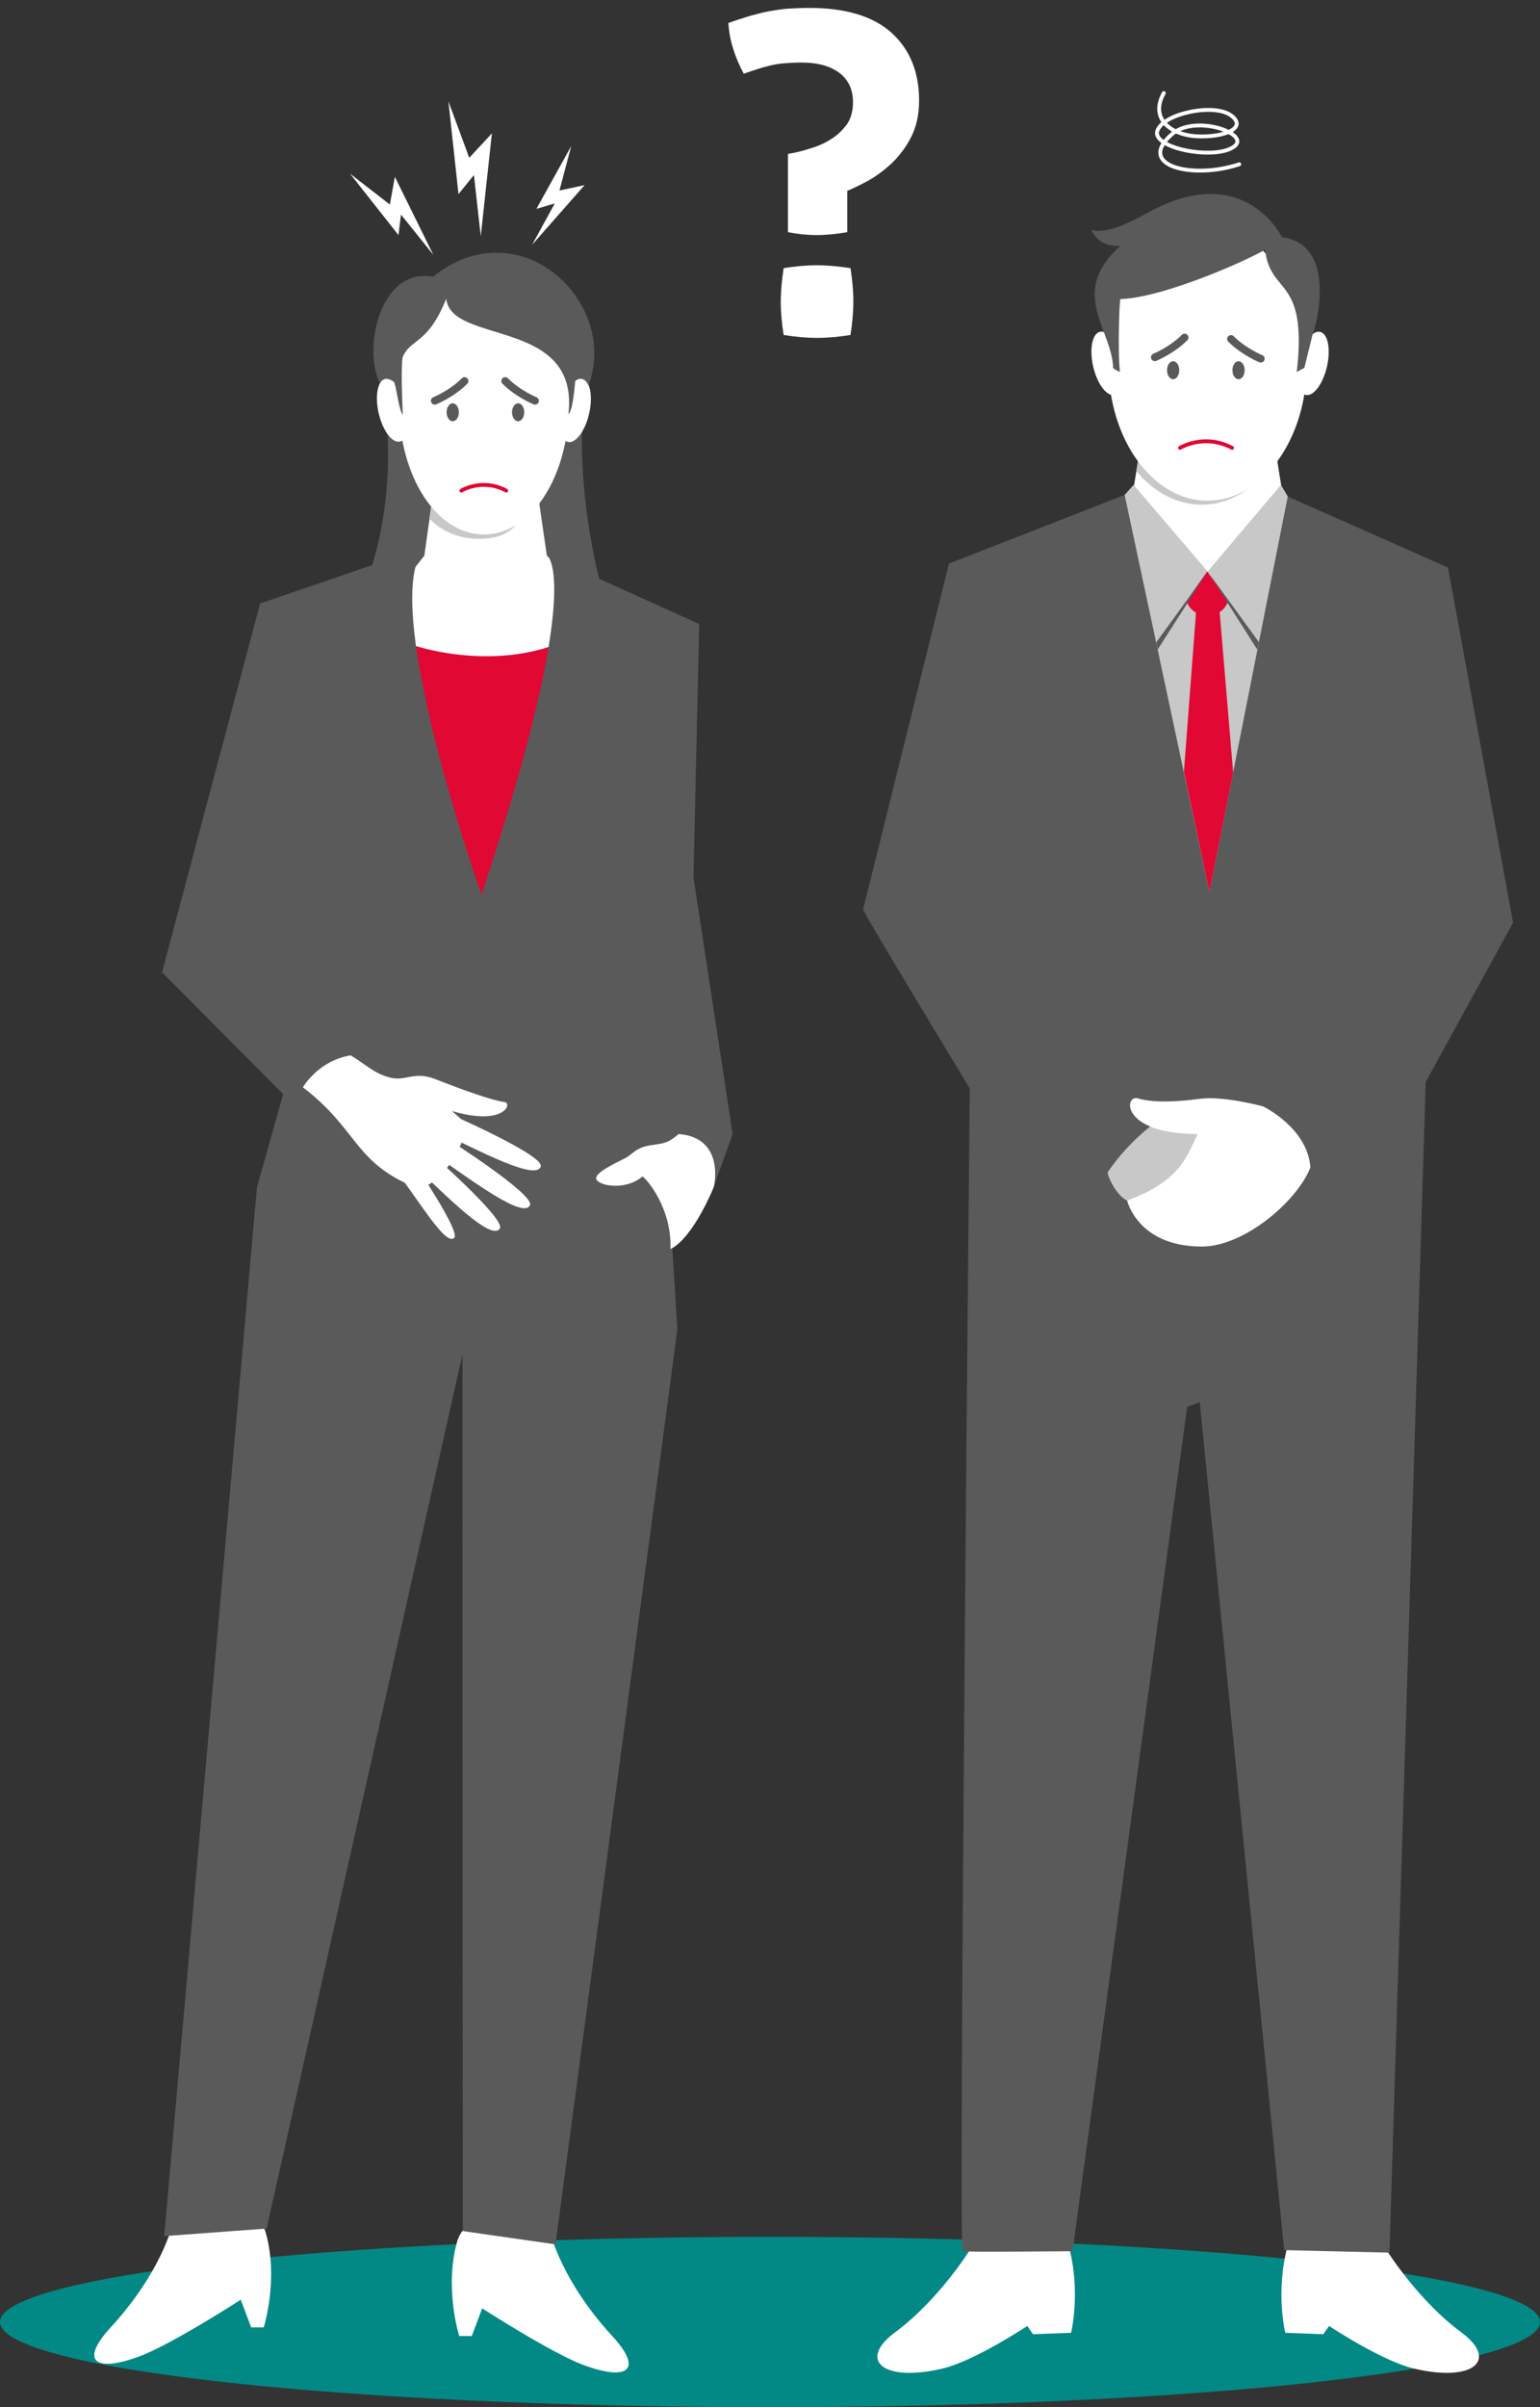 <svg xmlns="http://www.w3.org/2000/svg" xmlns:xlink="http://www.w3.org/1999/xlink" id="Ebene_1" x="0px" y="0px" viewBox="0 0 428.6 669.7" style="enable-background:new 0 0 428.6 669.7;" xml:space="preserve"><rect x="0" y="0" width="428.6" height="669.7" fill="#333333" stroke="none"/><style type="text/css">	.st0{fill:#028985;}	.st1{fill:#FFFFFF;}	.st2{fill:#5A5A5A;}	.st3{fill:#C8C8C8;}	.st4{fill:#E10833;}	.st5{fill:none;stroke:#5A5A5A;stroke-width:2.142;stroke-linecap:round;stroke-linejoin:round;stroke-miterlimit:10;}	.st6{fill:none;stroke:#E10833;stroke-width:1.071;stroke-linecap:round;stroke-linejoin:round;stroke-miterlimit:10;}	.st7{fill:none;}	.st8{enable-background:new    ;}	.st9{fill:none;stroke:#FFFFFF;stroke-width:1.071;stroke-linecap:round;stroke-linejoin:round;stroke-miterlimit:10;}</style><g>	<ellipse class="st0" cx="214.3" cy="646" rx="214.3" ry="23.7"></ellipse>	<g>		<path class="st1" d="M269.7,626.3c0,0-8.6,13.7-20.5,22.5c-10.6,7.8-3.5,14,12.9,10.2c9.1-2.1,23.8-11.9,23.8-11.9l1.6,2.3   l10.6-0.4c0,0,2.8-11.5-0.7-24.3S269.7,626.3,269.7,626.3z"></path>		<path class="st1" d="M386.1,626.3c0,0,8.6,13.7,20.5,22.5c10.6,7.8,3.5,14-12.9,10.2c-9.1-2.1-23.8-11.9-23.8-11.9l-1.6,2.3   l-10.6-0.4c0,0-2.8-11.5,0.7-24.3S386.1,626.3,386.1,626.3z"></path>		<path class="st2" d="M313,137.7l-48.9,19.1c0,0-23.7,95.7-23.9,96.2s29.7,49.8,29.7,49.8s-3.2,323.2-2,323.5s30.6,0,30.6,0   l31.9-234.9l3.5-1.3L357.4,626l29.3,0.7L396.8,301l24.3-44.3L403,157.9l-44.7-19.8l-18.7,26l-8.4-1.1L313,137.7z"></path>		<polygon class="st1" points="355.1,125.9 317.1,125.9 315.2,137.7 315.5,144 317.6,149.9 324.6,162 345.4,162 355.2,147.9    355.2,144 357,137.7   "></polygon>		<path class="st3" d="M316.3,131.1c4.8,5.8,11.2,9.3,18.1,9.3c8.4,0,15.9-5.1,20.9-13.2l-0.2-1.2h-38L316.3,131.1z"></path>		<g>			<ellipse class="st1" cx="336.1" cy="101.3" rx="27.6" ry="38"></ellipse>			<ellipse transform="matrix(0.224 -0.975 0.975 0.224 184.931 434.507)" class="st1" cx="365.2" cy="101.2" rx="9" ry="4"></ellipse>			<ellipse transform="matrix(0.975 -0.224 0.224 0.975 -14.824 71.397)" class="st1" cx="308" cy="101.2" rx="4" ry="9"></ellipse>		</g>		<path class="st2" d="M356.8,66c0,0-10.5-21.9-37.8-6.6c-12.2,6.9-15.3,4.4-15.3,4.4s1.6,5,8.1,4.6c-14.6,13.1-2.3,23.1-2,34   c0.6,0.5,0.9,0.6,1.9,1.1c-0.7-6.1-0.1-20.3,0.1-20.3c12.8-0.4,37.9-12,40.3-13.8c1.3,12.9,11.9,7.2,8.8,34.1   c1.3-0.8,2.1-1.1,2.1-1.1l2.4-9.7C365.7,92.7,373,68.1,356.8,66z"></path>		<polygon class="st3" points="315.5,134.9 313,137.7 336.6,248.2 358.4,138.1 356.5,134.9 336.1,159   "></polygon>		<path class="st4" d="M336,159c1.6,2.7,6,8,5.6,8.8c-1,2.1-3.1,3.5-5.6,3.5s-4.7-1.5-5.6-3.6C330.1,166.9,334.9,160.6,336,159z"></path>		<g>			<polygon class="st2" points="322.2,180.7 336.1,159 321.8,178.7    "></polygon>			<polygon class="st2" points="336.1,159 349.9,180.7 350.4,178.7    "></polygon>		</g>		<polygon class="st4" points="336.6,248.2 329.5,214.7 333.1,167.3 339.2,167.4 343.2,214.9   "></polygon>		<path class="st3" d="M308.3,326.1c-0.3,0.5,2,6.1,5.3,7.9c3.3,1.7,16.3,0.2,16.3,0.2l6.8-22.5h-14.2   C322.5,311.6,314.7,316.7,308.3,326.1z"></path>		<path class="st1" d="M351.5,307.8c0,0-11-3-17.6-2.1s-13.1,1.1-17.1-0.1c-4-1.3-5.1,9.9,16.5,9.9c-3.2,6.8-5.1,13.1-19.6,18.5   c0,0,2.9,12.8,20.8,12.8c11.8,0,26.5-12.6,30.2-22C363.9,313.7,351.5,307.8,351.5,307.8z"></path>	</g>	<path class="st5" d="M321.4,99.4c0,0,4.7-1.9,8.3-5.5"></path>	<path class="st5" d="M350.9,99.8c0,0-4.7-1.9-8.3-5.5"></path>	<path class="st6" d="M328.4,124.6c0,0,6.7-4.1,14.5,0"></path>	<rect x="197.2" y="0" class="st7" width="85.5" height="156.2"></rect>	<g class="st8">		<path class="st1" d="M219.4,42.8c1.9-0.3,4-0.8,6.1-1.5c2.1-0.6,4.1-1.5,5.8-2.6c1.8-1.1,3.2-2.5,4.4-4.1c1.1-1.6,1.7-3.7,1.7-6.1   c0-3.6-1.3-6.4-3.9-8.3c-2.6-1.9-6.1-2.8-10.4-2.8c-1.8,0-3.4,0.1-4.7,0.2c-1.4,0.1-2.7,0.3-3.9,0.6c-1.2,0.3-2.4,0.6-3.6,1   c-1.2,0.4-2.5,0.8-3.9,1.3c-1.2-2.2-2.2-4.5-2.9-6.8c-0.8-2.4-1.2-4.8-1.4-7.3c2.2-0.8,4.2-1.4,6.1-2c1.9-0.5,3.7-1,5.4-1.3   c1.8-0.3,3.5-0.6,5.3-0.7s3.7-0.2,5.7-0.2c10.1,0,17.8,2.3,22.9,6.9c5.1,4.6,7.7,10.9,7.7,18.9c0,4-0.8,7.4-2.3,10.3   c-1.5,2.9-3.4,5.3-5.5,7.3c-2.2,2-4.4,3.6-6.6,4.8c-2.3,1.2-4.1,2.1-5.6,2.7v11.5c-3,0.5-5.8,0.8-8.5,0.8c-2.8,0-5.4-0.3-8-0.8   V42.8z M218.1,93.2c-0.5-3.1-0.8-6.2-0.8-9.2c0-3,0.3-6.2,0.8-9.4c3.1-0.5,6.2-0.8,9.2-0.8s6.2,0.3,9.4,0.8   c0.5,3.2,0.8,6.3,0.8,9.2c0,3.1-0.3,6.2-0.8,9.4c-3.2,0.5-6.3,0.8-9.2,0.8C224.4,94,221.2,93.7,218.1,93.2z"></path>	</g>	<path class="st9" d="M344.9,45.7c-12.9,4.3-29,0.5-18.7-8.4c6.6-5.7,22.4,0.1,17.1,3.6c-5.5,3.7-22.8,0.3-21.2-4.5  c1.6-4.8,15.7-7.8,20.5-4.3s-2,6.3-9.9,5.8c-6.8-0.5-12.8-4.8-8.8-12"></path>	<path class="st1" d="M47.9,619.2c0,0-3.1,13.1-17.1,28.3c-8.9,9.7-4,12.5,7.9,8.1c8.8-3.2,28.3-15.8,28.3-15.8l2.9,7.7h3.5  c0,0,4.2-13.3,0.6-26.2S47.9,619.2,47.9,619.2z"></path>	<path class="st1" d="M153.3,621.6c0,0,3.1,13.1,17.1,28.3c8.9,9.7,4,12.5-7.9,8.1c-8.8-3.2-28.3-15.8-28.3-15.8l-2.9,7.7h-3.5  c0,0-4.2-13.3-0.6-26.2C130.9,610.9,153.3,621.6,153.3,621.6z"></path>	<path class="st2" d="M107.2,113c0,0,4,26.2-5.9,50.6s67.5,4.8,67.5,4.8s-9-27-6.4-58c1.8-21.9-39.4,0.8-40.2,1.4L107.2,113z"></path>	<polygon class="st1" points="148.9,131.9 121.1,133.2 118.1,154.6 113.4,160.5 111.8,185.4 127.9,193.8 150.7,194.7 161.2,187   161.6,162.7 152.2,154.6  "></polygon>	<path class="st3" d="M151.5,134.9l-0.2-1.7l-30.8,4.3l-1,6.8c3.2,3.3,7.9,5.6,13.8,5.6c8.4,0,10.8-3.5,15.9-11.6L151.5,134.9z"></path>	<path class="st1" d="M158.4,111.8c0,21-10.6,36.9-23.7,36.9S111,132.8,111,111.8s-1.5-32.6,23.7-32.6S158.4,90.8,158.4,111.8z"></path>	<ellipse transform="matrix(0.224 -0.975 0.975 0.224 12.898 244.511)" class="st1" cx="159.9" cy="114.2" rx="9" ry="4"></ellipse>	<ellipse transform="matrix(0.975 -0.224 0.224 0.975 -22.738 27.292)" class="st1" cx="109.2" cy="114.1" rx="4" ry="9"></ellipse>	<path class="st2" d="M120.5,77c-14.6-2.7-19.6,19.7-14.8,29.6c1.4-2.2,3.2-0.8,3.9-0.4c0.6,0.5,1.5,8.6,2.5,9.1  c-0.6-13.3-0.1-15.8,0-16c2.2-5.2,6.9-3.3,12.1-16.2c1.3,12.9,37.1,5.2,34,32.1c1.3-0.8,1.9-9.4,1.9-9.4s2-1.9,3.7,1.4  C172.4,83.9,144.5,57.7,120.5,77z"></path>	<path class="st4" d="M116,179.8c0,0,18.4,6.1,36.7,0.2c18.2-5.9,8.9,27.6,8.9,27.6l-28.7,52.2l-24.6-29.2c0,0,0.1-44.7,0-45.5  C108.3,184.3,116,179.8,116,179.8z"></path>	<path class="st2" d="M134,248.9c0,0-29.5-83.3-15.5-96.8l-46.1,15.8L45.1,270.5l33.7,33.9l-7.3,26L45.7,622.1l28.5-2.1l54.5-243.2  l0.1,243.9l25.8,3.7c0,0,33.9-254,33.9-254.6s-1.5-24.2-1.5-24.2l11-13.6l5.9-16.5L193,244.1l1.6-70.5l-42.3-19.1  C152.2,154.6,163.2,161.1,134,248.9z"></path>	<path class="st1" d="M198.7,330.1c0,0,3.2-13.6-9.8-14.6c-3.1,2.5-3.6,2.5-7.7,3.1c-4.2,0.6-5.1,2.5-7.2,3.6  c-2.1,1.1-8.1,3.8-8.1,5.6c0.1,2,8,3.7,12.9-0.5c1.3,0.8,8.2,8.9,7.8,20.2C193.1,344.3,198.7,330.1,198.7,330.1z"></path>	<path class="st5" d="M121,111.5c0,0,4.7-1.9,8.3-5.5"></path>	<path class="st5" d="M148.9,111.5c0,0-4.7-1.9-8.3-5.5"></path>	<path class="st6" d="M128.4,136.5c0,0,5.8-3.6,12.5,0"></path>	<polygon class="st1" points="97.4,48.3 110.9,65.4 111.6,59.7 120.6,70.9 109.9,49.2 108.5,56.9  "></polygon>	<polygon class="st1" points="159,40.6 149.3,58.1 154.4,56.6 148.1,68.1 162.7,51.5 155.7,53  "></polygon>	<polygon class="st1" points="124.8,28.2 127.6,54 131.9,48.7 133.8,65.7 136.9,37.1 130.6,43.9  "></polygon>	<g>		<path class="st1" d="M84.3,302.5c0,0,4.2-7.4,13.3-8.9c4.4,2.7,6.6,5.1,11,6.2s6.6-1.9,12.5,0.4s15.1,5.8,19.3,6.4   c2.3,0.3,0,6.8-14.6,2.5c1.6,1.6,4.3,2.8,3.4,6.5c-1.7,6.8-9.2,16.6-14.2,14.5C98.5,323.2,99.5,314.1,84.3,302.5z"></path>		<path class="st1" d="M124,309.4c0,0,27.4,11.9,26.5,15.1c-1.2,4.1-16.7-4.1-28.8-9.9C111.7,309.7,124,309.4,124,309.4z"></path>		<path class="st1" d="M123.7,316.3c0,0,25.2,16,23.8,19c-1.8,3.9-15.8-6.6-26.9-14.3C111.6,314.8,123.7,316.3,123.7,316.3z"></path>		<path class="st1" d="M118.4,319.5c0,0,22.5,19.6,20.7,22.3c-2.4,3.6-14.7-8.9-24.4-18.1C106.6,316.1,118.4,319.5,118.4,319.5z"></path>		<path class="st1" d="M115,323.2c0,0,13.3,19.5,11.4,21.2c-2.5,2.3-10-10.8-17.4-20.3C103.7,317.2,115,323.2,115,323.2z"></path>	</g>	<ellipse class="st2" cx="126" cy="114.7" rx="1.7" ry="2.5"></ellipse>	<ellipse class="st2" cx="144.2" cy="114.7" rx="1.7" ry="2.5"></ellipse>	<ellipse class="st2" cx="326.5" cy="103" rx="1.7" ry="2.5"></ellipse>	<ellipse class="st2" cx="344.7" cy="103" rx="1.7" ry="2.5"></ellipse></g></svg>